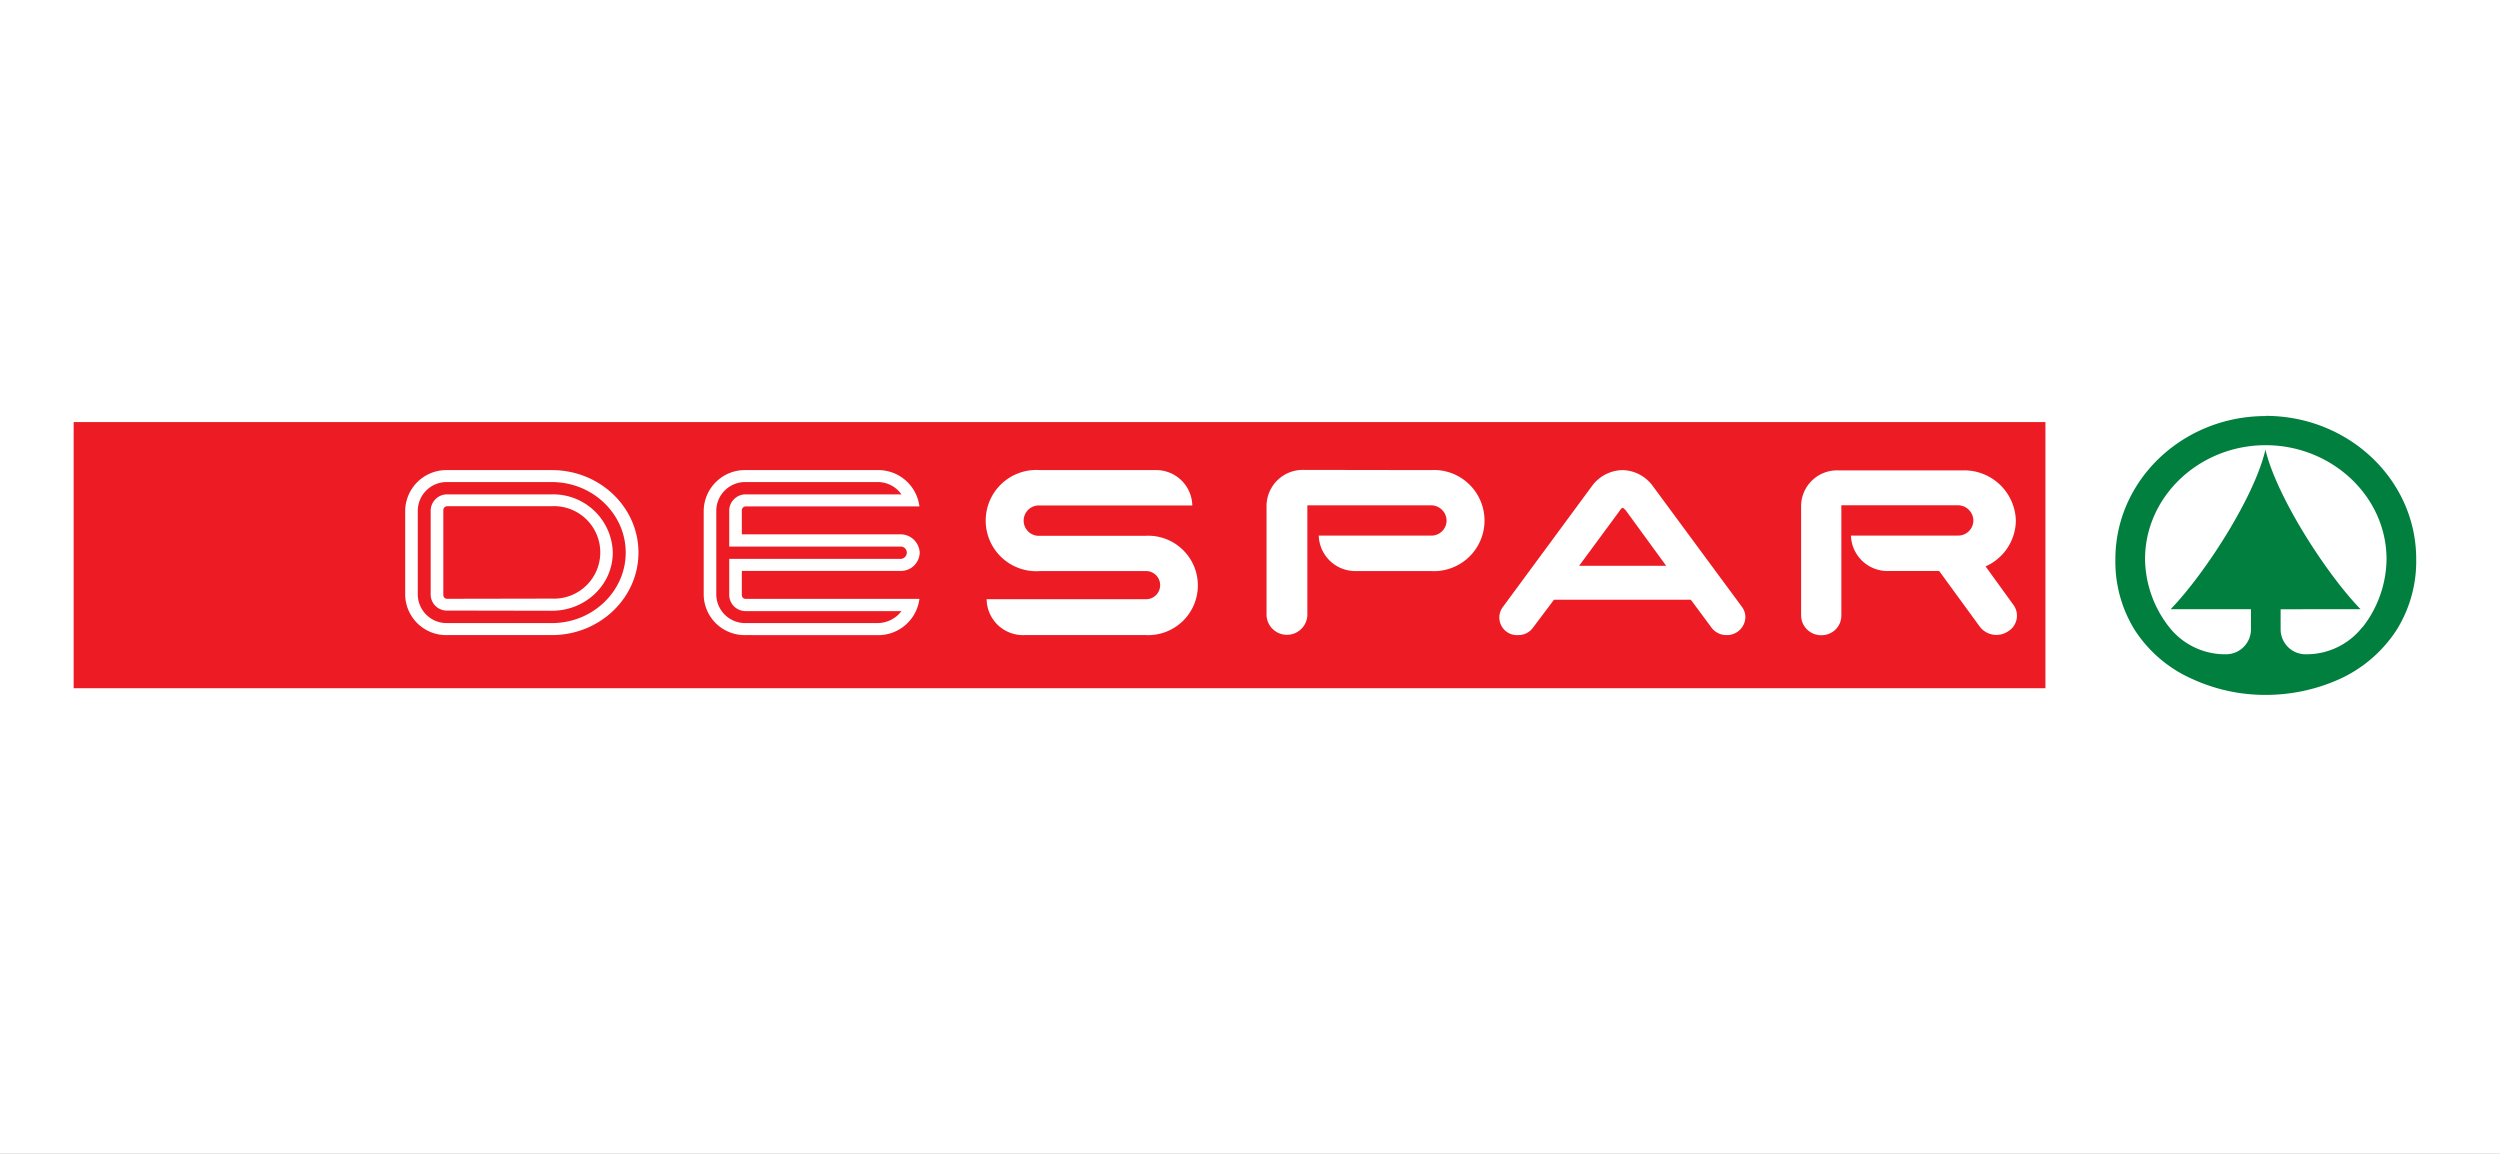 <svg id="Слой_1" data-name="Слой 1" xmlns="http://www.w3.org/2000/svg" viewBox="0 0 520 240">
  <rect x="0" y="0" width="520" height="240" fill="#333333" stroke="none"/>
  <defs>
    <style>
      .cls-1 {
        fill: #fff;
      }

      .cls-1, .cls-2, .cls-3 {
        fill-rule: evenodd;
      }

      .cls-2 {
        fill: #ed1c24;
      }

      .cls-3 {
        fill: #007f3e;
      }
    </style>
  </defs>
  <title>despar</title>
  <g>
    <polygon class="cls-1" points="0 0 520 0 520 240 0 240 0 0 0 0"/>
    <polygon class="cls-1" points="10.33 82.8 518.18 82.8 518.18 148.2 10.33 148.2 10.33 82.8 10.33 82.8"/>
    <polygon class="cls-2" points="15.32 87.79 425.45 87.79 425.45 143.15 15.32 143.15 15.32 87.79 15.32 87.79"/>
    <path class="cls-3" d="M471.25,86.54C454,86.54,440,99.9,440,116.31A27,27,0,0,0,444,131a27.4,27.4,0,0,0,12,10.23,36.38,36.38,0,0,0,15.29,3.31,37.36,37.36,0,0,0,15.22-3.24,27.92,27.92,0,0,0,12-10.3,26.94,26.94,0,0,0,4.06-14.73c0-16.41-14-29.77-31.33-29.77Zm20.1,43.94a14.77,14.77,0,0,1-11.67,5.61,5.2,5.2,0,0,1-5.31-5v-4.37H491c-7.12-7.36-17.48-23.4-19.79-33.2-2.24,9.8-12.6,25.84-19.72,33.2H468.2v4.37a5.2,5.2,0,0,1-5.31,5,14.77,14.77,0,0,1-11.67-5.61,23.33,23.33,0,0,1-5.05-14.17c0-13.1,11.35-23.71,25.08-23.71s25.15,10.61,25.15,23.71a23.33,23.33,0,0,1-5,14.17Z"/>
    <path class="cls-1" d="M238.36,132.1a10.34,10.34,0,1,0,0-20.66h-22a3.16,3.16,0,1,1-.06-6.3H248a7.52,7.52,0,0,0-7.68-7.36h-24a10.53,10.53,0,1,0,.06,21h22a2.93,2.93,0,1,1,0,5.86H205.22A7.56,7.56,0,0,0,213,132.1Z"/>
    <path class="cls-1" d="M337.46,97.78a8,8,0,0,1,6.36,3.37l18.6,25.21a3.64,3.64,0,0,1,.62,2,3.82,3.82,0,0,1-3.87,3.74,3.87,3.87,0,0,1-3.18-1.56l-4.3-5.8H323.23l-4.31,5.74a3.75,3.75,0,0,1-3.18,1.62,3.66,3.66,0,0,1-3.18-5.8l18.53-25.15a8.06,8.06,0,0,1,6.37-3.37Zm-9,19.9h18.1l-8.37-11.48c-.18-.19-.5-.56-.68-.56s-.5.37-.63.62l-8.42,11.42Z"/>
    <path class="cls-1" d="M297.58,97.78a10.52,10.52,0,1,1,.06,21H282.1a7.61,7.61,0,0,1-7.8-7.37h23.34a3.16,3.16,0,0,0,3.25-3.12,3.22,3.22,0,0,0-3.25-3.18H271.93V128a4.25,4.25,0,0,1-8.49,0v-22.9a7.54,7.54,0,0,1,7.74-7.36Z"/>
    <path class="cls-1" d="M413,117.81a10.57,10.57,0,0,0,6.3-9.49,10.74,10.74,0,0,0-11-10.48h-26a7.47,7.47,0,0,0-7.67,7.3V128a4.14,4.14,0,0,0,4.24,4.12A4.08,4.08,0,0,0,383,128v-22.9h24.22a3.21,3.21,0,0,1,3.24,3.18,3.15,3.15,0,0,1-3.24,3.12H385a7.6,7.6,0,0,0,7.8,7.37h10.55l8.42,11.54a4.34,4.34,0,0,0,5.93,1,3.81,3.81,0,0,0,1-5.62L413,117.81Z"/>
    <path class="cls-1" d="M93.08,132.1a8.53,8.53,0,0,1-8.8-8.3V106.14a8.58,8.58,0,0,1,8.8-8.36H114.8c9.92,0,18,7.67,18,17.16s-8.11,17.16-18,17.16Zm21.72-2.5c8.48,0,15.35-6.61,15.35-14.66s-6.87-14.67-15.35-14.67H93.08a6,6,0,0,0-6.18,5.87V123.8a6,6,0,0,0,6.18,5.8Z"/>
    <path class="cls-1" d="M93.08,127a3.36,3.36,0,0,1-3.5-3.24V106.14a3.42,3.42,0,0,1,3.5-3.31H114.8a12.4,12.4,0,0,1,12.66,12.11c0,6.68-5.67,12.1-12.66,12.1Zm21.72-2.49a9.62,9.62,0,1,0,0-19.22H93.08a.83.83,0,0,0-.87.81V123.8a.79.79,0,0,0,.87.75Z"/>
    <path class="cls-1" d="M155.11,132.1a8.52,8.52,0,0,1-8.74-8.3V106.14a8.58,8.58,0,0,1,8.8-8.36h27.34a8.63,8.63,0,0,1,8.73,7.55H155.17a.83.83,0,0,0-.87.81v5h33a4,4,0,0,1,4,3.81,3.9,3.9,0,0,1-4,3.8h-33v5.06a.79.79,0,0,0,.87.75h36.07a8.63,8.63,0,0,1-8.73,7.55Zm-3.43-8.3v-7.55h35.63a1.32,1.32,0,0,0,1.31-1.31,1.26,1.26,0,0,0-1.31-1.25H151.68v-7.55a3.41,3.41,0,0,1,3.49-3.31H187.5a6,6,0,0,0-5-2.56H155.17a6,6,0,0,0-6.18,5.87V123.8a6,6,0,0,0,6.12,5.8h27.4a6.27,6.27,0,0,0,5-2.49H155.11a3.4,3.4,0,0,1-3.43-3.31Z"/>
  </g>
</svg>
